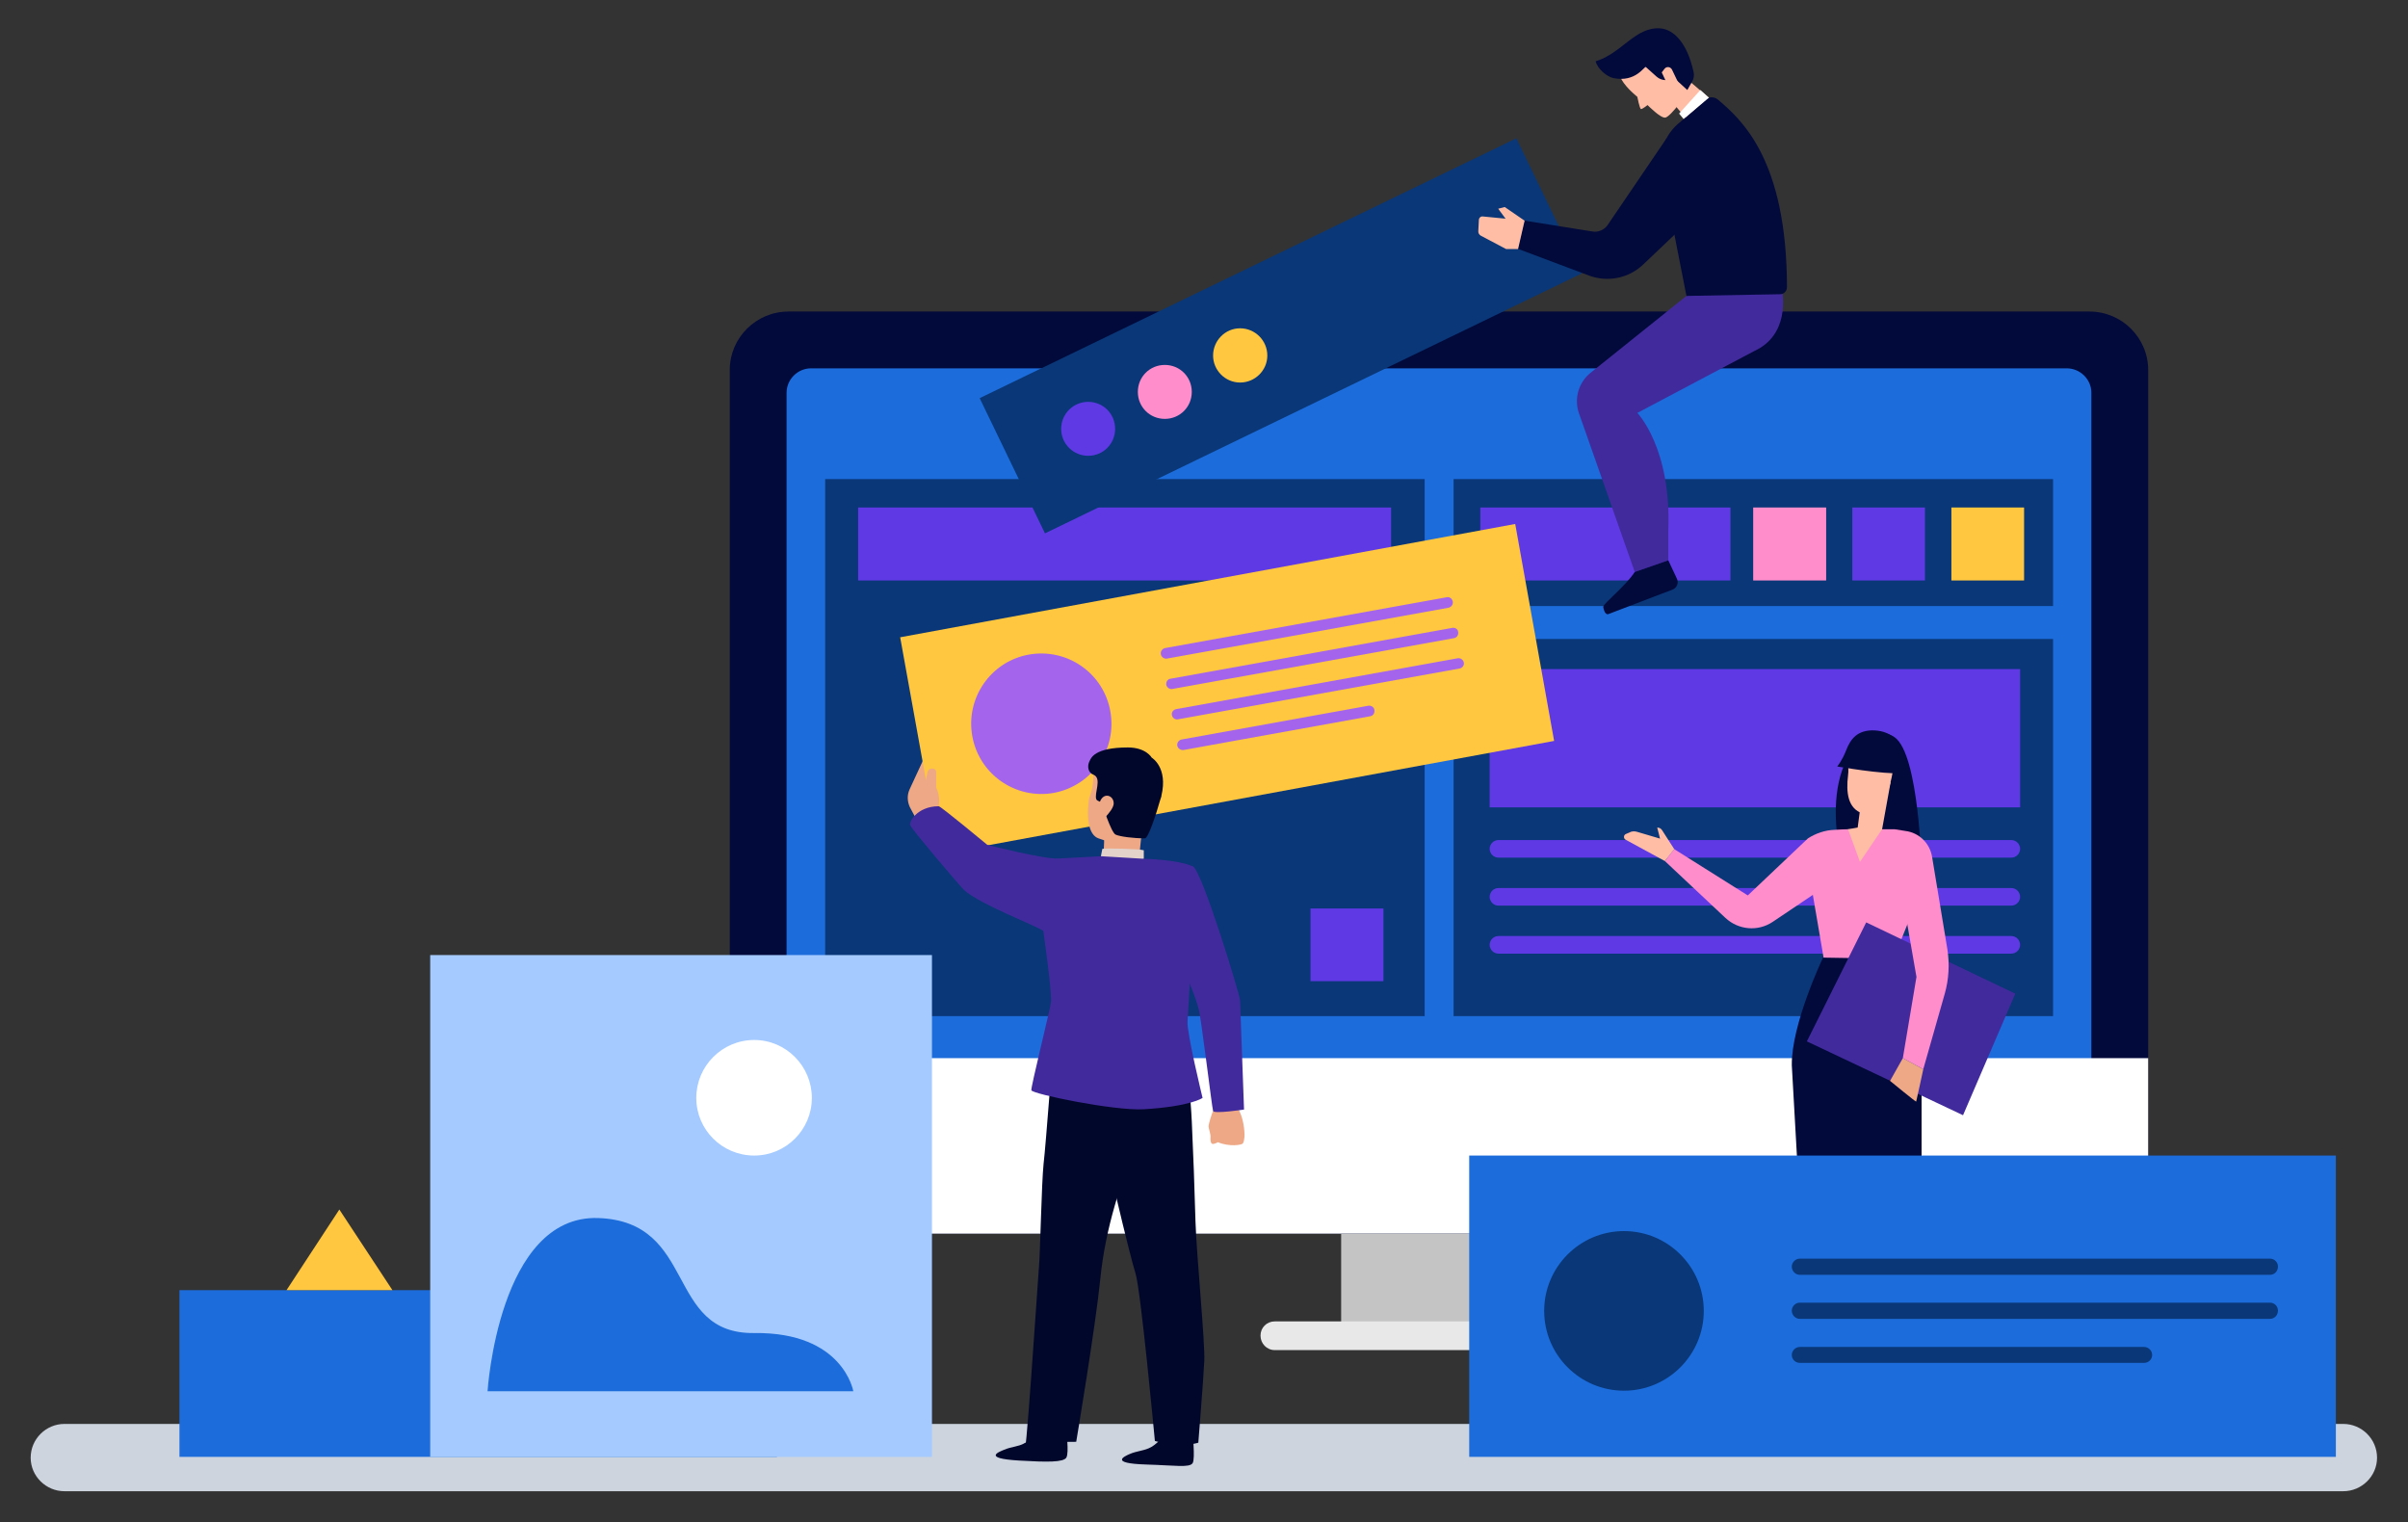 <svg version="1.2" xmlns="http://www.w3.org/2000/svg" viewBox="0 0 848 536" width="848" height="536">
	<rect x="0" y="0" width="848" height="536" fill="#333333" stroke="none"/>
	<title>2841749-ai</title>
	<style>
		.s0 { mix-blend-mode: multiply;fill: #cdd4de } 
		.s1 { fill: #02093b } 
		.s2 { fill: #1c6cdb } 
		.s3 { fill: #ffffff } 
		.s4 { fill: #c4c4c4 } 
		.s5 { fill: #e8e8e8 } 
		.s6 { fill: #093777 } 
		.s7 { fill: #5e39e4 } 
		.s8 { fill: #ff8ccb } 
		.s9 { fill: #ffbda6 } 
		.s10 { fill: #412a9c } 
		.s11 { fill: #eea886 } 
		.s12 { fill: #ffc640 } 
		.s13 { fill: #a4caff } 
		.s14 { fill: #a465ec } 
		.s15 { fill: #ead8cf } 
		.s16 { fill: #da9b5b } 
		.s17 { fill: #424773 } 
		.s18 { fill: #01072b } 
		.s19 { fill: #e2d2ca } 
		.s20 { fill: #323657 } 
	</style>
	<g id="Objects">
		<g id="&lt;Group&gt;">
			<g id="&lt;Group&gt;">
				<g id="&lt;Group&gt;">
				</g>
			</g>
			<path id="&lt;Path&gt;" class="s0" d="m825.2 525.1h-802.5c-6.5 0-11.9-5.3-11.9-11.8 0-6.6 5.4-11.9 11.9-11.9h802.5c6.5 0 11.9 5.3 11.9 11.9 0 6.5-5.4 11.8-11.9 11.8z"/>
			<g id="&lt;Group&gt;">
				<path id="&lt;Path&gt;" class="s1" d="m756.5 130.3v283.5c0 11.4-9.3 20.6-20.7 20.6h-458.1c-11.4 0-20.7-9.2-20.7-20.6v-283.5c0-11.4 9.3-20.6 20.7-20.6h458.1c11.4 0 20.7 9.2 20.7 20.6z"/>
				<path id="&lt;Path&gt;" class="s2" d="m285.6 414.4c-4.7 0-8.6-3.8-8.6-8.6v-267.5c0-4.7 3.9-8.6 8.6-8.6h442.2c4.8 0 8.7 3.9 8.7 8.6v267.5c0 4.8-3.9 8.6-8.7 8.6z"/>
				<path id="&lt;Path&gt;" class="s3" d="m756.5 372.6v41.2c0 11.4-9.3 20.6-20.7 20.6h-458.1c-11.4 0-20.7-9.2-20.7-20.6v-41.2z"/>
				<path id="&lt;Path&gt;" class="s4" d="m541.2 434.5h-68.9v35.8h68.9z"/>
				<path id="&lt;Path&gt;" class="s5" d="m569.6 475.4h-120.7c-2.8 0-5-2.3-5-5.1 0-2.8 2.2-5 5-5h120.7z"/>
			</g>
			<g id="&lt;Group&gt;">
				<path id="&lt;Path&gt;" class="s6" d="m723 225h-211.1v132.8h211.1z"/>
				<path id="&lt;Path&gt;" class="s7" d="m711.4 235.6h-186.8v48.7h186.8z"/>
				<path id="&lt;Path&gt;" class="s7" d="m708.3 302h-180.6c-1.7 0-3.1-1.4-3.1-3.1 0-1.7 1.4-3.1 3.1-3.1h180.6c1.7 0 3.1 1.4 3.1 3.1 0 1.7-1.4 3.1-3.1 3.1z"/>
				<path id="&lt;Path&gt;" class="s7" d="m708.3 318.9h-180.6c-1.7 0-3.1-1.4-3.1-3.1 0-1.7 1.4-3.1 3.1-3.1h180.6c1.7 0 3.1 1.4 3.1 3.1 0 1.7-1.4 3.1-3.1 3.1z"/>
				<path id="&lt;Path&gt;" class="s7" d="m708.3 335.8h-180.6c-1.7 0-3.1-1.4-3.1-3.1 0-1.7 1.4-3.1 3.1-3.1h180.6c1.7 0 3.1 1.4 3.1 3.1 0 1.7-1.4 3.1-3.1 3.1z"/>
			</g>
			<g id="&lt;Group&gt;">
			</g>
			<g id="&lt;Group&gt;">
			</g>
			<g id="&lt;Group&gt;">
				<path id="&lt;Path&gt;" class="s1" d="m676.7 305.6c0 0-0.9-40-9.5-46-8.6-6.1-26.6 6.7-18.8 43.1z"/>
				<path id="&lt;Path&gt;" class="s8" d="m678 309.9l-13.4 33.2h-21.4l-6.9-40.3 14.5-10.8h16.4z"/>
				<path id="&lt;Path&gt;" class="s8" d="m642.6 312.3l-18.3 12.3c-5.2 3.5-12.1 2.9-16.7-1.4l-21.3-20 3.3-4.2 25.9 16.3 21.2-20.1c2.8-1.8 6.1-2.9 9.4-3 1.8-0.1 3.6-0.2 4.7-0.2 3.1 0-8.2 20.3-8.2 20.3z"/>
				<path id="&lt;Path&gt;" class="s9" d="m650.8 292l4.2 11.5 7.8-11.5 3-16.6-10 3.9-1.6 12.1z"/>
				<path id="&lt;Path&gt;" class="s1" d="m642 337.2l25.2 0.4 9.5 26.7v92.2l-41.2-1.7-4.5-79.7c-0.2-14.4 11-37.9 11-37.9z"/>
				<path id="&lt;Path&gt;" class="s9" d="m586.3 303.2l-13.8-7.5c-0.8-0.4-0.8-1.6 0-2l1.2-0.5c0.8-0.5 1.8-0.6 2.8-0.3l8.1 2.4-1-3.9c0.7 0 1.3 0.3 1.7 0.9l4.3 6.7z"/>
				<path id="&lt;Path&gt;" class="s9" d="m650.1 266.6c0 0 1.2 2.9 0.7 6.5-0.7 5.7-0.2 11.7 5.3 13.4 9.3 2.9 11.1-19.6 11.1-19.6z"/>
				<path id="&lt;Path&gt;" class="s1" d="m647 269.9c0.4 0 15.4 2.8 23.6 2.4 0 0 2-14.4-10.4-15.1-6.2-0.3-8.6 3.2-10.1 7.1-1.4 3.6-3.1 5.6-3.1 5.6z"/>
				<path id="&lt;Path&gt;" class="s10" d="m657.2 324.8l52.5 25.1-18.4 42.8-55-26z"/>
				<path id="&lt;Path&gt;" class="s8" d="m667.2 292l3.8 0.6c4.8 0.6 8.6 4.3 9.4 9.1l5.4 32.6c0.8 5.2 0.5 10.5-0.9 15.5l-7.6 26.7-7.2-3.9 4.8-28.6-5.8-33.3z"/>
				<path id="&lt;Path&gt;" class="s11" d="m670.1 372.6l-4.5 8c0 0 9.1 7.5 9.2 7.3 0.1-0.2 2.5-11.4 2.5-11.4z"/>
			</g>
			<path id="&lt;Path&gt;" class="s2" d="m273.6 454.3h-210.4v58.7h210.4z"/>
			<g id="&lt;Group&gt;">
				<path id="&lt;Path&gt;" class="s2" d="m822.6 406.9h-305.2v106.1h305.2z"/>
				<path id="&lt;Path&gt;" class="s6" d="m799.4 448.9h-165.6c-1.5 0-2.8-1.3-2.8-2.9 0-1.5 1.3-2.8 2.8-2.8h165.6c1.6 0 2.8 1.3 2.8 2.8 0 1.6-1.2 2.9-2.8 2.9z"/>
				<path id="&lt;Path&gt;" class="s6" d="m799.4 464.4h-165.6c-1.5 0-2.8-1.3-2.8-2.9 0-1.5 1.3-2.8 2.8-2.8h165.6c1.6 0 2.8 1.3 2.8 2.8 0 1.6-1.2 2.9-2.8 2.9z"/>
				<path id="&lt;Path&gt;" class="s6" d="m755.1 479.9h-121.3c-1.5 0-2.8-1.2-2.8-2.8 0-1.5 1.3-2.8 2.8-2.8h121.3c1.5 0 2.8 1.3 2.8 2.8 0 1.6-1.3 2.8-2.8 2.8z"/>
				<path id="&lt;Path&gt;" class="s6" d="m600 461.6c0 15.5-12.6 28.1-28.1 28.1-15.5 0-28.1-12.6-28.1-28.1 0-15.5 12.6-28.1 28.1-28.1 15.5 0 28.1 12.6 28.1 28.1z"/>
			</g>
			<g id="&lt;Group&gt;">
				<path id="&lt;Path&gt;" class="s6" d="m501.7 168.7h-211.1v189.1h211.1z"/>
				<path id="&lt;Path&gt;" class="s7" d="m461.5 319.9h25.7v25.6h-25.7z"/>
				<path id="&lt;Path&gt;" class="s7" d="m489.9 178.7h-187.7v25.7h187.7z"/>
			</g>
			<g id="&lt;Group&gt;">
				<path id="&lt;Path&gt;" class="s6" d="m511.9 168.7h211.1v44.7h-211.1z"/>
				<path id="&lt;Path&gt;" class="s12" d="m687.2 178.7h25.6v25.7h-25.6z"/>
				<path id="&lt;Path&gt;" class="s7" d="m652.3 178.7h25.6v25.7h-25.6z"/>
				<path id="&lt;Path&gt;" class="s8" d="m617.4 178.7h25.7v25.7h-25.7z"/>
				<path id="&lt;Path&gt;" class="s7" d="m609.4 178.7h-88.1v25.7h88.1z"/>
			</g>
			<g id="&lt;Group&gt;">
				<g id="&lt;Group&gt;">
					<path id="&lt;Path&gt;" class="s9" d="m589.6 36.8l5.3 6.2 9.2-6.6-9.7-8.3z"/>
					<path id="&lt;Path&gt;" class="s9" d="m571.1 21.9c0 0-1.8 3.2 0 6.2 1.7 3 5.5 6 5.5 6 0 0 0.8 4.2 1.3 4.3 0.4 0.1 2.3-1.4 2.3-1.4 0 0 4.7 4.8 6.3 4.4 1.7-0.3 8.4-8.5 8.3-12.3-0.1-3.9-15.7-15.5-23.7-7.2z"/>
					<g id="&lt;Group&gt;">
						<path id="&lt;Path&gt;" class="s1" d="m579.6 23.6l3.8 3.4c1.7 1.5 4.2 1.6 6 0.3l4.8 4.4 1.6-2.8c0.7-1.1 0.9-2.4 0.6-3.6-2.4-10.8-7.3-14.9-11.6-15.3-8.9-0.7-13.5 8.7-22.9 11.6 0.7 2.6 3.9 5.4 6.3 5.9 7.9 1.6 10.9-4.3 11.4-3.9z"/>
					</g>
					<path id="&lt;Path&gt;" class="s9" d="m586.8 28.9l-1.6-3.4 1-1.3c0.7-0.9 2.1-0.7 2.6 0.3l2.3 4.8z"/>
				</g>
				<path id="&lt;Path&gt;" class="s10" d="m627.4 101.1c0.7 3.3 2.6 16.9-9.6 22.5l-41.2 21.8c0 0 12.1 12.4 10.9 41.5v10.4l-11.8 4.1-19.7-56c-1.7-5.1-0.1-10.7 4.1-14.1l33.8-27.1z"/>
				<g id="&lt;Group&gt;">
					<path id="&lt;Path&gt;" class="s6" d="m557 96.3l-189 91.5-23-47.6 189-91.5z"/>
				</g>
				<path id="&lt;Path&gt;" class="s1" d="m575.7 201.4l11.8-4.1 3 6.4c0.8 1.6 0 3.4-1.7 4l-4 1.5-18.3 7c-1.5 0.6-1.9-2.5-1.9-2.5 0-1.2 7.8-7.2 11.1-12.3z"/>
				<path id="&lt;Path&gt;" class="s1" d="m536.9 77.7l23.8 3.8c2 0.4 4.2-0.5 5.4-2.2l20.8-30.6 7.9 29.1-16.1 15.3c-5.1 4.9-12.6 6.4-19.2 3.9l-25-9.4z"/>
				<path id="&lt;Path&gt;" class="s9" d="m534.6 87.7h-4.2l-8.9-4.7c-0.6-0.3-1-1-0.9-1.7l0.2-4c0.1-0.6 0.6-1.1 1.2-1.1l8.2 0.8-2.6-3.5 2.3-0.6 7 4.8z"/>
				<path id="&lt;Path&gt;" class="s1" d="m604.9 35c8.6 7.3 24.3 21.3 24.4 66.1 0 1.4-1.1 2.5-2.4 2.5l-33 0.6-9.1-46.3c-0.2-5.6 2.1-11 6.5-14.6 4.1-3.5 7.4-6.4 9.3-8.2 1.2-1.1 3-1.1 4.3-0.1z"/>
				<path id="&lt;Path&gt;" class="s3" d="m598.8 31.7l-7.5 8.3 1.6 1.9 8.9-7.5z"/>
				<path id="&lt;Path&gt;" class="s7" d="m392.7 151c0 5.3-4.2 9.5-9.5 9.5-5.2 0-9.5-4.2-9.5-9.5 0-5.3 4.3-9.5 9.5-9.5 5.3 0 9.5 4.2 9.5 9.5z"/>
				<path id="&lt;Path&gt;" class="s8" d="m419.7 138c0 5.3-4.2 9.5-9.5 9.5-5.3 0-9.5-4.2-9.5-9.5 0-5.3 4.2-9.5 9.5-9.5 5.3 0 9.5 4.2 9.5 9.5z"/>
				<path id="&lt;Path&gt;" class="s12" d="m446.3 125.2c0 5.2-4.3 9.5-9.6 9.5-5.2 0-9.5-4.3-9.5-9.5 0-5.3 4.3-9.6 9.5-9.6 5.3 0 9.6 4.3 9.6 9.6z"/>
			</g>
			<path id="&lt;Path&gt;" class="s12" d="m100.9 454.3l18.6-28.4 18.7 28.4z"/>
			<g id="&lt;Group&gt;">
				<path id="&lt;Path&gt;" class="s13" d="m328.2 336.3v176.7h-176.7v-176.7z"/>
				<path id="&lt;Path&gt;" class="s3" d="m245.2 386.6c0 11.2 9.1 20.3 20.4 20.3 11.2 0 20.3-9.1 20.3-20.3 0-11.2-9.1-20.4-20.3-20.4-11.3 0-20.4 9.2-20.4 20.4z"/>
				<path id="&lt;Path&gt;" class="s2" d="m171.7 489.9c0 0 3.9-62.1 38.9-61 35.1 1.2 23.5 40.9 55 40.5 31.4-0.4 34.9 20.5 34.9 20.5z"/>
			</g>
			<g id="&lt;Group&gt;">
				<path id="&lt;Path&gt;" class="s11" d="m323.3 289.2c-0.2 0.1-1.7-2.7-2.9-5-0.9-2-1-4.2-0.1-6.2l5-10.8 4.7 18.6z"/>
				<g id="&lt;Group&gt;">
					<path id="&lt;Path&gt;" class="s12" d="m547.3 260.9l-216.5 39.9-13.8-76.4 216.6-39.9z"/>
					<g id="&lt;Group&gt;">
						<path id="&lt;Path&gt;" class="s14" d="m391 250.4c2.5 13.5-6.5 26.3-19.9 28.8-13.4 2.4-26.3-6.5-28.7-20-2.4-13.4 6.5-26.3 19.9-28.7 13.5-2.4 26.3 6.5 28.7 19.9z"/>
					</g>
					<g id="&lt;Group&gt;">
						<path id="&lt;Path&gt;" class="s14" d="m510.1 214l-99.1 17.9c-1 0.2-2-0.5-2.2-1.5-0.2-1 0.5-2 1.5-2.2l99.2-17.9c1-0.2 1.9 0.5 2.1 1.5 0.2 1-0.5 2-1.5 2.2z"/>
					</g>
					<g id="&lt;Group&gt;">
						<path id="&lt;Path&gt;" class="s14" d="m512.1 224.7l-99.2 17.9c-1 0.2-2-0.5-2.2-1.5-0.1-1 0.5-2 1.5-2.1l99.2-17.9c1-0.2 2 0.4 2.1 1.4 0.2 1-0.4 2-1.4 2.2z"/>
					</g>
					<g id="&lt;Group&gt;">
						<path id="&lt;Path&gt;" class="s14" d="m514 235.4l-99.2 17.9c-1 0.2-1.9-0.5-2.1-1.5-0.2-1 0.5-1.9 1.5-2.1l99.1-17.9c1-0.2 2 0.5 2.2 1.5 0.2 1-0.5 1.9-1.5 2.1z"/>
					</g>
					<g id="&lt;Group&gt;">
						<path id="&lt;Path&gt;" class="s14" d="m482.6 252.2l-65.8 11.9c-1 0.1-2-0.5-2.2-1.5-0.2-1 0.5-2 1.5-2.2l65.8-11.9c1-0.1 2 0.5 2.1 1.5 0.2 1-0.4 2-1.4 2.2z"/>
					</g>
				</g>
				<path id="&lt;Path&gt;" class="s11" d="m325.3 278.2l1.4-6.6c0.4-0.9 1.5-1.2 2.3-0.8 0.7 0.3 0.7 0.8 0.7 1.8v4.8c0 0 1.8 3.4 0.7 7.1l-4.7 1.9z"/>
				<g id="&lt;Group&gt;">
					<g id="&lt;Group&gt;">
						<g id="&lt;Group&gt;">
							<path id="&lt;Path&gt;" class="s11" d="m429.5 385c0 0-0.9 1.6-1 2.9-0.1 1-1 2.4-1.3 3.3-0.4 0.8-1.6 4.5-1.6 5.5 0 0.4 0.8 2.9 0.7 3.7-0.1 0.8 0 2.3 0.7 2.4 0.7 0.1 1.9-0.6 1.9-0.6 4 1.7 8.5 1 8.8 0.4 0.4-0.6 0.4-1.3 0.5-1.9 0.2-0.6 0.1-5.7-1.7-9.4-1.7-3.7 0.5-7.4 0.5-7.4z"/>
						</g>
					</g>
				</g>
				<path id="&lt;Path&gt;" class="s10" d="m409 324.7c0 0 10.5 20.7 13.1 30.5 0.9 3 4.7 34.8 5.1 36 0.3 1.1 10.9-0.5 10.9-0.5 0 0-1.3-36.5-1.4-38.5-0.1-2-13.4-45.7-16.6-47.1-2.4-1.1-1.3 2.7-4.3 4.9-4.3 3.2-6.8 14.7-6.8 14.7z"/>
				<g id="&lt;Group&gt;">
					<g id="&lt;Group&gt;">
						<path id="&lt;Path&gt;" class="s15" d="m371.5 325.4l-2.1-0.7c0 0 2.6-6 3.7-5.9 1.3 0.2 2.9 0.6 2.9 0.6z"/>
					</g>
				</g>
				<g id="&lt;Group&gt;">
					<g id="&lt;Group&gt;">
						<path id="&lt;Path&gt;" class="s16" d="m371 326.5c0.3-0.2 4.3-8.1 4.3-8.1l8.8 1.2-4.7 9.3z"/>
					</g>
				</g>
				<g id="&lt;Group&gt;">
					<g id="&lt;Group&gt;">
						<path id="&lt;Path&gt;" class="s17" d="m411.6 500.2c0 0 0.4 5.1 0.4 5.8 0 0.8 8.1 0.1 8.1 0.1l1-5.9c0 0-8.5-0.6-9.5 0z"/>
					</g>
				</g>
				<g id="&lt;Group&gt;">
					<g id="&lt;Group&gt;">
						<path id="&lt;Path&gt;" class="s17" d="m363.3 498.7c0 0 0.7 5 0.8 5.8 0.1 0.7 8-0.5 8-0.5l0.7-5.9c0 0-8.5-0.1-9.5 0.6z"/>
					</g>
				</g>
				<g id="&lt;Group&gt;">
					<g id="&lt;Group&gt;">
						<path id="&lt;Path&gt;" class="s18" d="m365.8 503.8c0 0-2.5 3.1-5 4.4-2.4 1.3-4.3 1.1-7.2 2.3-1.4 0.6-8.2 3 5.3 3.8 10.1 0.6 15.5 0.6 16.6-1 1.1-1.7-0.1-10.1-0.1-10.1 0 0-3.7 1.2-9.6 0.6z"/>
					</g>
				</g>
				<g id="&lt;Group&gt;">
					<g id="&lt;Group&gt;">
						<path id="&lt;Path&gt;" class="s18" d="m410.3 505c0 0-2.4 3.1-4.8 4.5-2.4 1.4-5 1.3-7.9 2.6-1.3 0.6-7.4 3.2 6.2 3.6 10.1 0.3 15.1 1.2 16.2-0.5 1-1.6-0.1-11.2-0.1-11.2 0 0-3.7 1.4-9.6 1z"/>
					</g>
				</g>
				<g id="&lt;Group&gt;">
					<g id="&lt;Group&gt;">
						<path id="&lt;Path&gt;" class="s18" d="m416.2 368.6c0 0 2.6 7.7 3.5 26.3 0.5 10.7 1 23.9 1.3 35.2 0.4 12.5 3.4 42.4 3.1 49.1-0.3 6.6-2.1 28.8-2.1 28.8 0 0-2 0.8-6.8 0.8-4.1-0.1-8.5-1.4-8.5-1.4 0 0-5-53.9-6.9-59.3-1.8-5.5-11.7-46.6-11.8-50.9-0.1-4.2 28.2-28.6 28.2-28.6z"/>
					</g>
				</g>
				<g id="&lt;Group&gt;">
					<g id="&lt;Group&gt;">
						<path id="&lt;Path&gt;" class="s18" d="m371.1 365.7c0 0-2.8 37.6-3.6 44.2-0.7 6.6-1.2 31.8-1.6 35.9-0.4 4.8-5.2 78.2-5.1 62.4 0 0 3.6-0.7 8-0.5 2.9 0.1 10.2 0 10.2 0 0 0 6.8-40.5 8.5-57.5 1.7-17.4 7.5-35.1 12.5-46.3 5-11.3 13.9-11.3 16.9-32.2 0 0-41.6-12.6-45.8-6z"/>
					</g>
				</g>
				<g id="&lt;Group&gt;">
					<g id="&lt;Group&gt;">
						<path id="&lt;Path&gt;" class="s11" d="m401.2 270.1c0 0-15.9-6.2-16.1 2.7-0.2 6.7-1.6 6.9-1.8 10-0.6 5.8 0.2 11.2 3.5 12.4 5.1 1.9 11.3 2.7 13.8-2 2.6-4.8 7-10 6.9-14.6-0.1-4.6-3.6-7.2-6.3-8.5z"/>
					</g>
				</g>
				<g id="&lt;Group&gt;">
					<g id="&lt;Group&gt;">
						<path id="&lt;Path&gt;" class="s11" d="m388.9 291.2c0 0 0 10.6-0.7 12-0.6 1.3 13 1.3 13 1.3 0 0 0.1-10.5 2.2-16.6 2.2-6.2-14.5 3.3-14.5 3.3z"/>
					</g>
				</g>
				<g id="&lt;Group&gt;">
					<g id="&lt;Group&gt;">
						<path id="&lt;Path&gt;" class="s19" d="m387.4 303l0.8-4.1c1.2-0.3 13.2 0 14.6 0.5v3c0 0-2.7 1.7-15.4 0.6z"/>
					</g>
				</g>
				<g id="&lt;Group&gt;">
					<g id="&lt;Group&gt;">
						<path id="&lt;Path&gt;" class="s20" d="m341.4 333.1q0.1 0 0.1 0-0.2 0.1-0.1 0z"/>
					</g>
				</g>
				<path id="&lt;Path&gt;" class="s18" d="m409 280.2q0 0 0 0c2.4-10-3.4-13.4-3.4-13.4 0 0-2-3.6-8.4-3.6-11.9 0-13 3.8-13.5 4.8-0.9 1.7-0.6 4.1 1.4 4.8 3.1 1.3 0.1 6.7 1 8.7 0.2 0.5 1.8 1 1.8 1 0 0 3.4 10.8 5 11.4 1.6 0.7 6.2 1.3 10.3 1.3 1.2 0 4.2-9.3 5.3-13.3q0.3-0.8 0.5-1.5 0-0.2 0-0.2z"/>
				<g id="&lt;Group&gt;">
					<g id="&lt;Group&gt;">
						<path id="&lt;Path&gt;" class="s10" d="m372.7 302.3l15-0.8 15.1 0.9c0 0 11.8 0.2 17.3 2.7 0.6 0.2 2.9 15.5 4.3 18.7l-4.6 9.7c0 0-1.1 17.7-1.6 26.2-0.3 4 5.3 26.9 5.3 26.9 0 0-4.1 3-20.7 4-10.5 0.6-39.4-5.4-39.6-6.7-0.2-1.2 6.7-28.7 6.9-31 0.4-3.6-2.7-25.1-2.7-25.1-2.4-1.8-22-9.2-27.8-14.3-1.5-1.4-18.4-21.3-19-22.8-0.8-0.8 2.1-6.8 10-6.8 0.7 0 17.1 13.6 17.1 13.6 0 0 20 5.1 25 4.8z"/>
					</g>
				</g>
				<g id="&lt;Group&gt;">
					<g id="&lt;Group&gt;">
						<path id="&lt;Path&gt;" class="s11" d="m387.1 283.1c1.1-4.5 5.2-3.2 5.1-0.1-0.2 2.9-6.1 7.7-6.1 7.7 0 0-0.1-3.6 1-7.6z"/>
					</g>
				</g>
			</g>
		</g>
	</g>
</svg>